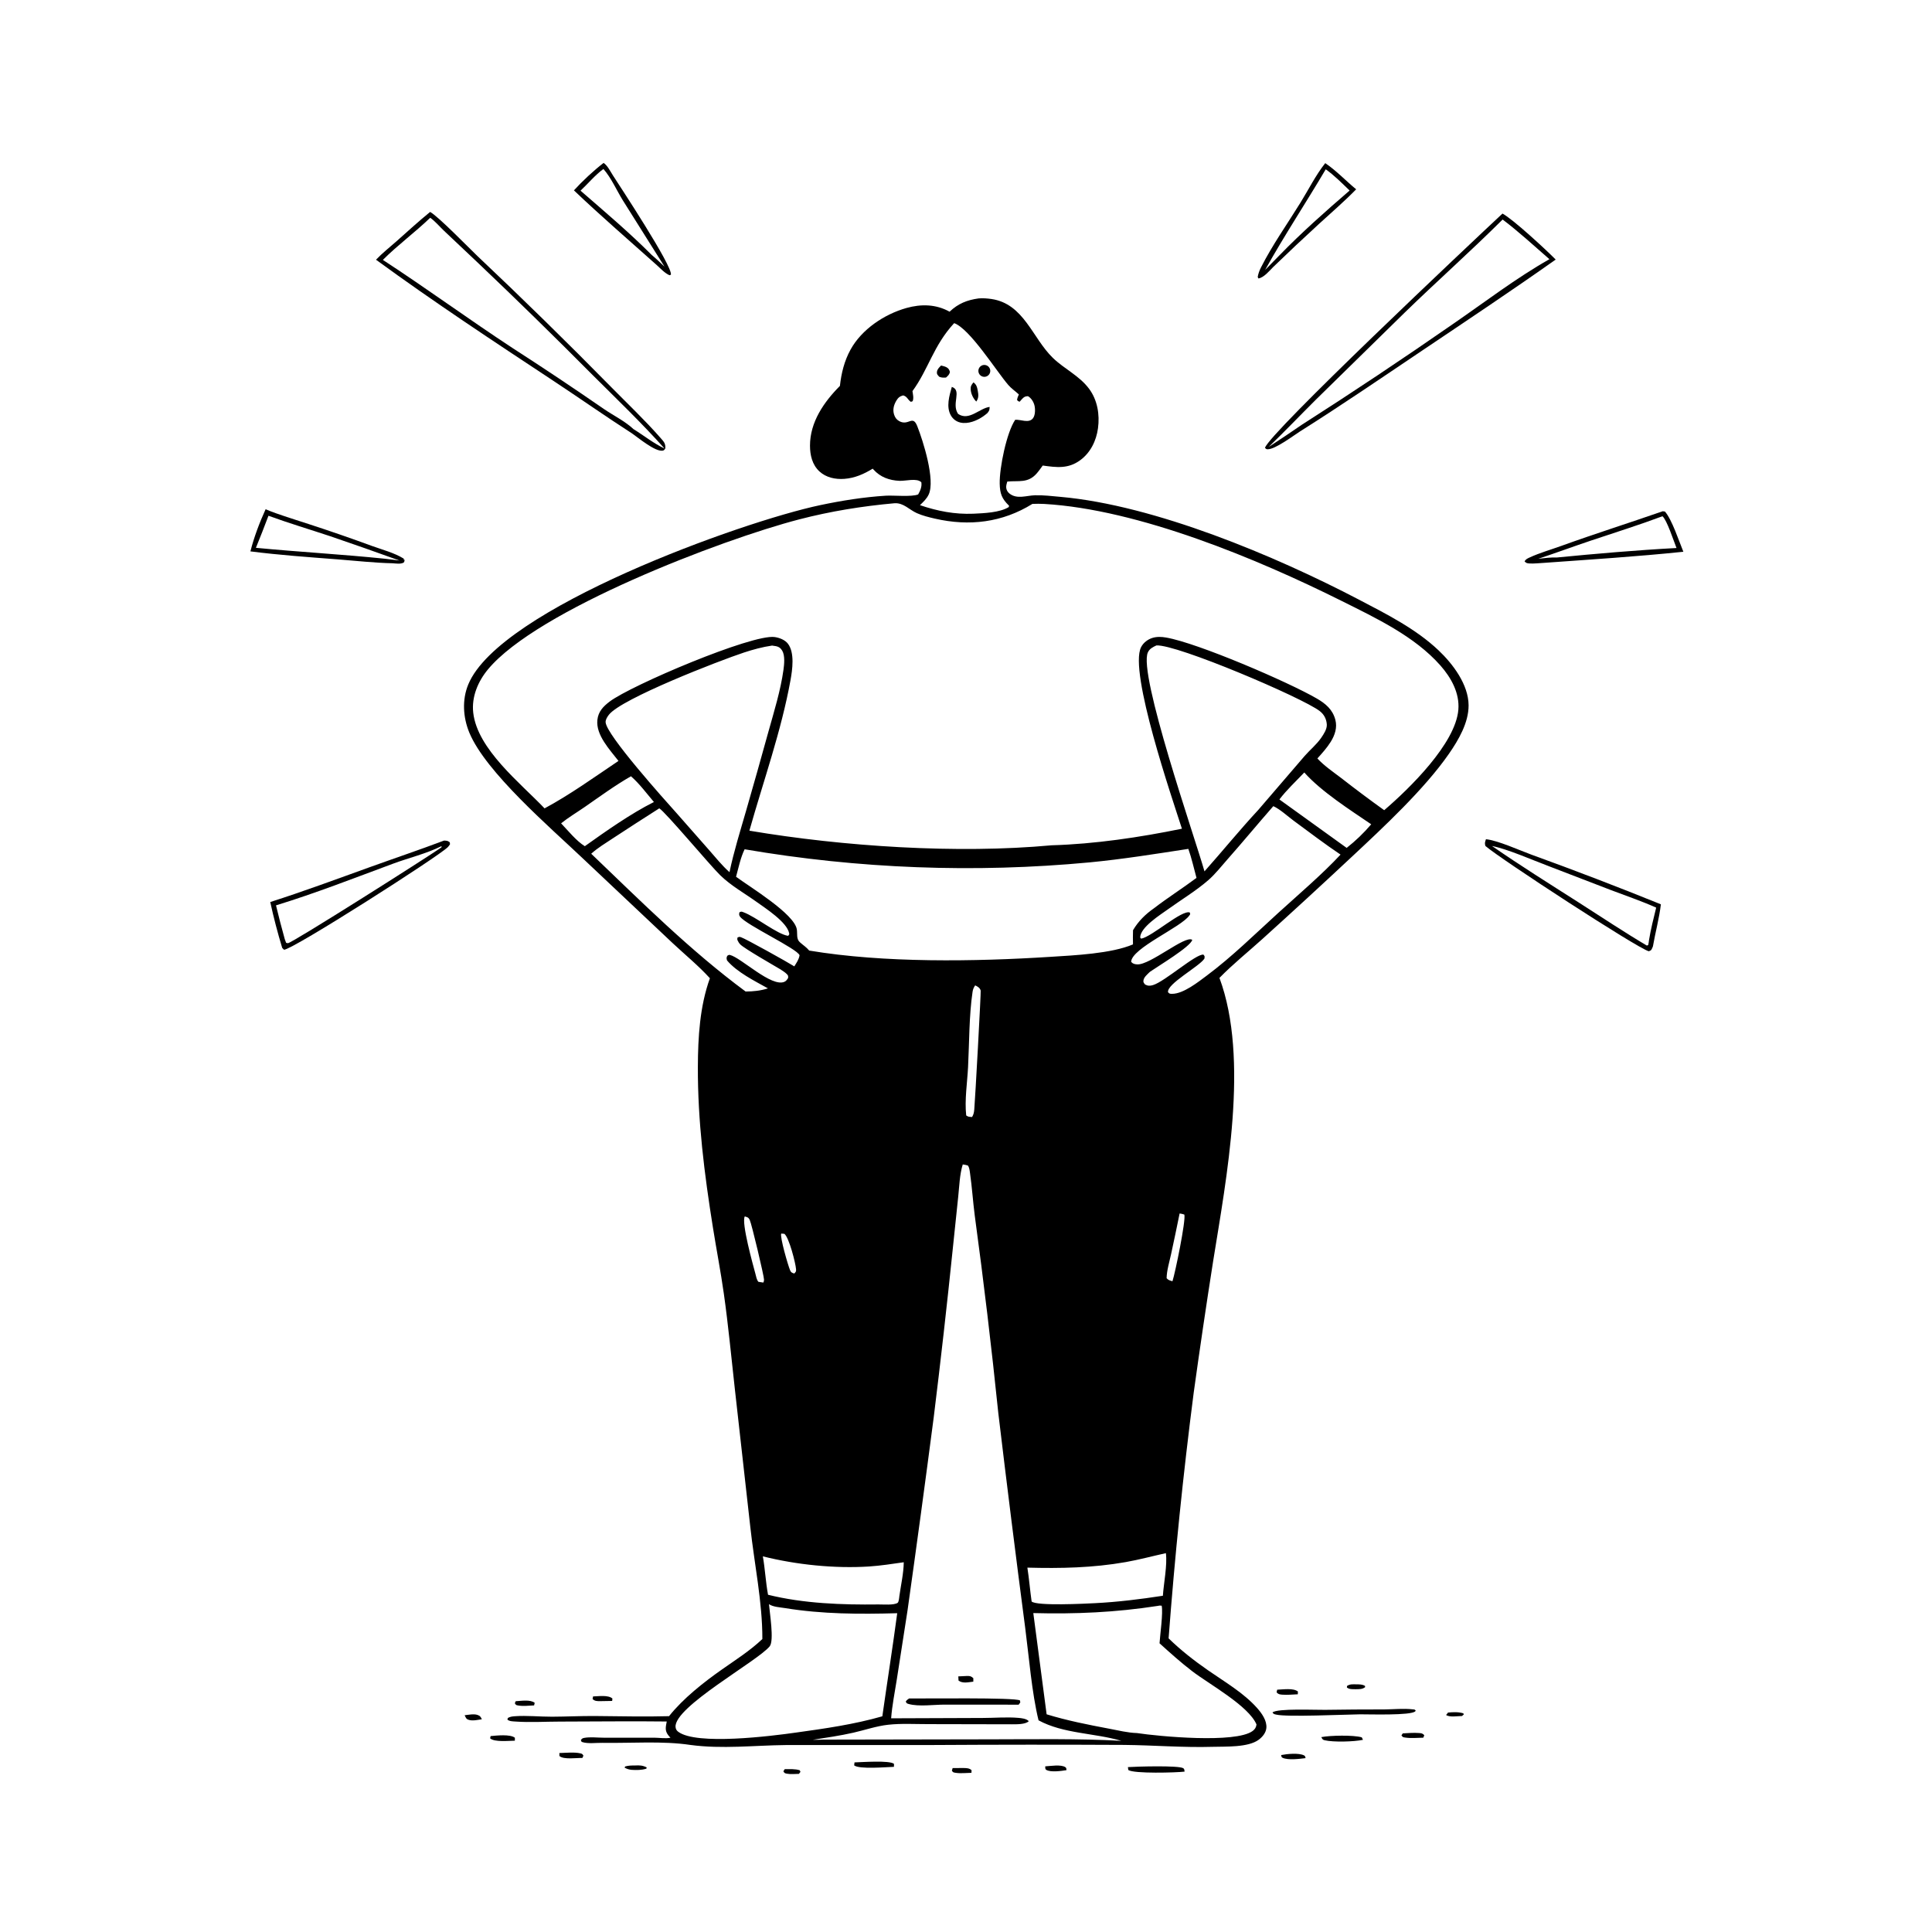 <?xml version="1.0" encoding="utf-8" ?>
<svg xmlns="http://www.w3.org/2000/svg" xmlns:xlink="http://www.w3.org/1999/xlink" width="1024" height="1024">
	<path d="M518.685 158.167C520.862 157.982 523.327 158.157 525.487 158.477C542.69 161.021 547.171 179.141 558.014 189.665C564.089 195.562 572.066 199.113 577.235 206.059C581.661 212.007 582.947 219.737 581.958 226.981C581.051 233.628 577.99 239.945 572.482 243.958C566.12 248.595 559.96 247.749 552.668 246.746C551.629 248.166 550.597 249.659 549.433 250.979C544.833 256.198 539.998 254.66 533.875 255.234C533.555 256.327 533.185 257.465 533.325 258.619C533.467 259.786 534.096 260.805 534.996 261.542C538.926 264.758 544.046 262.645 548.494 262.509C552.967 262.372 557.614 262.952 562.07 263.346C612.018 267.764 675.946 294.633 720.288 317.834C734.877 325.467 750.437 333.296 762.482 344.715C770.09 351.928 778.328 362.844 778.384 373.831C778.43 383.012 773.06 392.179 767.999 399.486C755.031 418.206 733.214 438.499 716.489 454.122Q692.972 476.123 669.074 497.708C661.54 504.527 653.404 511.038 646.334 518.309C662.271 561.199 650.012 624.581 642.961 668.623Q637.498 703.419 632.665 738.307Q624.297 803.157 619.382 868.359C625.782 874.605 632.812 880.093 640.145 885.196C648.986 891.35 659.15 897.229 666.319 905.32C668.779 908.096 671.581 911.993 671.192 915.911C670.941 918.442 669.136 920.605 667.167 922.075C661.539 926.278 649.591 925.647 642.801 925.85C627.102 926.319 611.427 924.99 595.723 924.838Q545.415 924.583 495.108 924.891L416.575 924.912C399.613 925.086 382.787 927.123 365.882 924.849C351.237 922.636 334.281 923.996 319.31 923.742C316.223 923.69 311.636 924.288 308.798 923.389C308.003 923.137 308.256 923.163 307.861 922.272C308.485 921.501 308.626 921.315 309.651 921.117C312.739 920.521 316.866 921.024 320.06 921.021L346.752 921.016C349.41 921.024 352.829 921.608 355.358 921.034C354.915 920.542 354.44 920.045 354.047 919.51C352.293 917.116 352.89 915.179 353.386 912.431C334.519 912.19 315.592 912.467 296.718 912.478C288.947 912.483 280.885 913.002 273.146 912.446C271.761 912.347 269.94 912.361 268.93 911.405L269.195 910.54C270.392 909.874 271.471 909.742 272.813 909.643C279.234 909.17 286.13 909.921 292.612 909.891C300.16 909.856 307.712 909.475 315.26 909.524C328.408 909.61 341.45 909.98 354.61 909.607C362.051 900.218 372.981 891.636 382.723 884.797C390.02 879.675 397.574 874.875 404.068 868.725C404.12 849.025 399.782 828.776 397.658 809.155L389.455 735.945C387.588 719.209 386.015 702.373 383.653 685.7C381.992 673.975 379.73 662.3 377.862 650.601C373.34 622.294 369.779 594.141 369.884 565.428C369.942 549.759 370.909 533.335 376.261 518.49C370.269 511.899 363.091 506.019 356.577 499.929L308.465 454.56C291.675 438.61 257.434 409.241 248.767 388.345C245.416 380.266 244.82 370.902 248.209 362.731C264.895 322.503 393.083 276.538 434.661 267.748C446.1 265.33 457.771 263.467 469.45 262.732C473.529 262.475 483.283 263.472 486.647 262.056C487.77 260.057 488.699 257.948 488.33 255.62C485.968 253.218 480.006 255.004 476.739 254.853C471.348 254.603 466.604 252.907 462.956 248.857L462.559 248.407C457.86 251.259 453.091 253.393 447.535 253.801C442.787 254.15 437.851 253.149 434.275 249.826C430.489 246.309 429.321 241.217 429.315 236.225C429.298 223.722 436.681 213.081 445.17 204.54C445.93 197.732 447.503 191.308 450.825 185.27C456.741 174.518 468.743 166.535 480.404 163.255C488.201 161.062 496.107 161.195 503.295 165.213C507.857 160.893 512.53 159.026 518.685 158.167ZM288.628 428.454C302.101 421.217 315.092 411.849 327.803 403.306C323.215 397.359 315.753 389.615 316.628 381.568C317.112 377.12 319.697 374.456 323.115 371.854C334.4 363.265 398.594 335.99 410.566 337.646C413.072 337.993 416.075 339.135 417.652 341.222C421.262 346 419.991 354.941 418.99 360.469C414.104 387.446 404.631 413.914 397.191 440.279C446.924 448.673 507.305 452.653 557.401 448.021C580.157 447.376 604.118 443.814 626.446 439.232C621.317 423.213 598.239 356.127 604.781 343.03C605.958 340.675 608.342 338.862 610.829 338.103C613.221 337.372 615.655 337.495 618.09 337.915C634.819 340.806 682.67 361.386 697.917 370.22C702.594 372.93 706.33 376.038 707.766 381.513C708.848 385.638 707.519 389.621 705.337 393.143C703.35 396.349 700.751 399.209 698.236 402.004C701.951 405.995 706.663 409.161 710.982 412.464Q722.147 421.172 733.655 429.421C747.062 417.922 771.44 394.12 772.955 376.208C773.702 367.364 769.14 359.178 763.47 352.748C749.774 337.22 729.267 327.574 711.019 318.468C666.314 296.159 603.445 269.987 553.44 267.097Q550.319 266.937 547.197 267.077C531.312 276.939 513.762 279.077 495.5 274.877C492.333 274.148 488.94 273.308 485.962 271.981C481.841 270.145 478.965 266.469 474.16 266.722C457.003 268.267 440.294 270.954 423.607 275.282C382.323 285.991 284.716 323.318 258.621 354.805C253.346 361.169 249.883 369.314 250.82 377.705C252.99 397.147 275.915 415.074 288.628 428.454ZM436.875 922.036L524.975 921.876C548.074 921.856 571.25 921.417 594.316 922.672C580.108 918.47 563.626 918.97 550.453 911.808C546.892 897.389 545.344 877.881 543.385 862.853Q535.923 805.948 529.124 748.959Q523.734 696.509 516.639 644.262C515.66 636.726 515.191 629.097 514.104 621.583C513.916 620.287 513.777 618.834 512.993 617.751C512.066 617.475 511.241 617.277 510.277 617.192C508.635 622.462 508.462 628.713 507.88 634.204L505.053 661.306Q500.435 706.303 494.894 751.195Q488.224 802.371 481.02 853.475L475.302 890.281C474.246 897.023 472.837 903.939 472.32 910.739L520.775 910.559C526.98 910.561 533.623 909.966 539.772 910.511C541.364 910.652 543.715 910.899 544.983 911.984C545.084 912.07 545.162 912.18 545.252 912.278C543.504 914.031 538.712 913.907 536.268 913.914L492.04 913.822C485.07 913.832 477.696 913.387 470.775 914.149C464.564 914.833 458.458 916.956 452.37 918.343C445.236 919.968 438.074 920.997 430.849 922.116C432.862 922.125 434.864 922.123 436.875 922.036ZM395.183 525.523C399.289 525.497 403.099 525.116 407.031 523.861C399.922 519.883 390.658 515.331 385.346 509.051C385.016 507.804 384.976 507.766 385.472 506.585C386.022 506.289 386.254 505.987 386.905 506.147C392.814 507.597 408.904 523.452 415.781 520.363C416.734 519.935 417.154 519.203 417.713 518.377C417.767 517.293 417.851 517.138 417.051 516.31C416.104 515.33 414.813 514.574 413.689 513.808C409.987 511.601 394.711 502.877 392.412 500.607C391.63 499.835 391.276 499.116 390.808 498.141L390.825 496.997C391.779 496.463 391.808 496.467 392.823 496.78C395.044 497.467 417.74 510.106 421.001 512.2C422.162 510.297 423.439 508.552 423.783 506.311C422.634 502.865 395.635 490.342 392.27 485.892C391.65 485.072 391.684 484.451 391.931 483.533C392.992 483.042 393.013 483.127 394.07 483.515C400.671 485.94 412.077 495.287 417.745 496.014C418.316 495.195 418.428 495.414 418.248 494.552C417.014 488.673 405.779 481.45 401.136 478.115C394.665 473.469 387.478 469.488 381.745 463.915C376.374 458.693 352.585 430.236 349.429 428.44Q337.148 436.246 324.982 444.229C321.098 446.815 316.808 449.355 313.355 452.497C339.748 477.758 365.761 503.77 395.183 525.523ZM544.529 830.876C545.467 836.83 545.925 842.855 546.781 848.823C549.524 851.305 575.286 849.968 580.316 849.715C592.447 849.103 604.355 847.63 616.351 845.78C616.797 839.078 618.759 829.629 617.949 823.207C610.827 824.763 603.801 826.68 596.617 827.945C579.239 831.007 562.118 831.346 544.529 830.876ZM515.226 592.037C516.056 590.642 516.245 589.584 516.39 587.974C516.841 582.963 519.986 525.859 519.782 525.049C519.406 523.562 518.141 522.875 516.862 522.265C516.067 523.442 515.683 524.32 515.472 525.735C513.618 538.164 513.745 552.818 513.094 565.548C512.671 573.831 511.211 582.972 512.106 591.206C513.238 592.046 513.842 591.933 515.226 592.037ZM678.11 423.728L713.756 449.402Q717.315 446.609 720.576 443.473Q723.837 440.337 726.768 436.891C715.536 429.243 700.325 419.569 691.304 409.431C686.921 414.056 681.95 418.663 678.11 423.728ZM358.788 431.187L375.757 450.465C379.26 454.438 382.685 458.758 386.645 462.273C388.941 451.332 392.305 440.613 395.398 429.878Q401.474 408.833 407.304 387.718C410.288 377.034 413.735 365.993 415.259 354.987C415.662 352.077 416.133 347.447 414.589 344.868C413.771 343.503 412.888 342.826 411.349 342.495Q410.293 342.278 409.22 342.167C404.095 342.911 399.141 344.265 394.227 345.885C381.317 350.141 329.54 370.198 322.762 378.792C321.926 379.852 320.909 381.41 320.99 382.809C321.383 389.594 352.555 424.227 358.788 431.187ZM414.063 653.817C413.328 655.768 417.655 670.607 418.716 673.143C419.166 674.219 419.441 674.478 420.559 674.864C420.713 674.918 420.879 674.925 421.038 674.956C421.822 674.046 422.014 673.956 421.921 672.693C421.687 669.503 418.254 655.982 415.751 653.957L414.063 653.817ZM404.326 824.9C405.513 831.645 405.824 838.549 407.076 845.254C425.966 849.934 446.282 850.62 465.655 850.391C468.215 850.36 473.691 850.872 475.738 849.56C476.399 849.136 476.583 846.813 476.678 845.998C477.49 840.132 478.938 833.912 479.013 828.029C472.925 828.878 466.789 829.874 460.652 830.267C442.436 831.436 422.071 829.356 404.326 824.9ZM390.123 464.699C397.244 470 421.106 484.357 422.344 492.644C422.69 494.965 422.018 497.638 423.87 499.341C425.594 500.928 427.363 501.952 428.901 503.82C468.587 510.461 516.68 509.691 556.896 507.138C569.471 506.34 589.032 505.448 600.505 500.546C600.48 498.039 600.415 495.527 600.528 493.021C603.374 488.213 607.109 484.554 611.691 481.354C618.998 475.725 626.791 470.818 634.166 465.297C632.775 460.227 631.601 454.867 629.85 449.923C612.449 452.598 595.022 455.4 577.491 457.082Q566.072 458.154 554.624 458.85Q543.176 459.546 531.712 459.865Q520.247 460.184 508.778 460.126Q497.309 460.067 485.849 459.632Q474.388 459.197 462.948 458.384Q451.507 457.572 440.1 456.384Q428.693 455.196 417.331 453.634Q405.969 452.071 394.664 450.136C392.505 454.54 391.43 459.965 390.123 464.699ZM710.514 452.956C702.019 447.234 693.908 441.067 685.667 434.993C682.444 432.618 678.45 428.885 674.881 427.278C666.673 436.64 658.761 446.235 650.501 455.566C647.298 459.184 644.114 463.289 640.471 466.464C633.931 472.166 626.233 476.764 619.204 481.834C615.023 484.849 604.252 491.53 604.323 496.97L604.887 497.51C610.8 496.328 626.401 482.099 630.623 483.636C630.846 484.746 630.985 484.334 630.406 485.184C626.145 491.439 599.735 502.544 599.532 509.805C600.418 510.823 601.371 511.053 602.711 511.143C609.54 511.606 628.35 495.426 631.914 498.148C631.161 501.704 613.479 512.279 609.5 515.073C608.16 516.403 606.046 518.005 606.013 520.063C606.001 520.827 606.494 521.221 606.915 521.814C608.397 522.603 609.549 522.586 611.118 522.117C617.387 520.241 633.918 505.429 637.845 505.971C638.711 507.036 638.48 506.845 638.363 508.101C635.528 512.363 618.395 521.455 619.083 525.892C619.822 526.73 620.043 526.74 621.203 526.749C627.164 526.799 635.125 520.444 639.661 517.058C652.883 507.19 665.104 495.15 677.291 484.052C687.98 474.318 700.864 463.355 710.514 452.956ZM297.397 436.38C301.032 440.207 305.5 445.766 309.966 448.5C321.144 440.545 334.37 431.202 346.591 425.084C342.724 420.542 338.905 415.345 334.428 411.437C325.931 416.299 317.936 422.17 309.889 427.744C305.778 430.592 301.279 433.251 297.397 436.38ZM666.908 429.279L691.485 400.681C694.324 397.425 697.819 394.619 700.267 391.049C701.599 389.106 703.4 386.416 703.234 383.952C703.04 381.071 701.773 378.658 699.498 376.89C690.375 369.801 623.474 341.299 612.896 342.1C611.022 342.992 609.355 343.776 608.416 345.736C603.051 356.94 633.364 444.003 638.403 461.84C647.958 451.084 657.137 439.811 666.908 429.279ZM625.217 643.168Q623.047 653.94 620.709 664.676C619.837 668.745 618.392 673.345 618.33 677.487C619.221 678.528 620.171 678.72 621.43 679.087C622.913 674.52 628.629 646.683 627.726 643.74C626.843 643.461 626.145 643.263 625.217 643.168ZM467.655 909.678C470.24 891.458 473.11 873.273 475.547 855.034C455.652 855.586 435.831 855.549 416.121 852.331C413.508 851.905 409.738 851.751 407.576 850.244C407.89 854.499 410.405 869.592 407.954 872.589C401.495 880.489 357.148 904.718 358.057 915.355C358.15 916.435 358.582 917.193 359.465 917.862C369.105 925.168 409.008 920.134 421.708 918.324C437.131 916.188 452.656 913.973 467.655 909.678ZM394.75 644.733C392.848 648.022 399.11 670.395 400.397 675.181C400.792 676.648 400.99 678.197 401.957 679.389L404.594 679.79C404.83 679.173 404.941 679.011 404.95 678.257C404.972 676.402 398.375 648.588 397.358 646.545C396.698 645.219 396.114 645.135 394.75 644.733ZM614.579 870.976C614.865 866.38 616.544 854.753 615.707 851.043C614.855 850.946 614.301 850.962 613.472 851.185C591.481 854.594 569.905 855.565 547.673 854.966L554.73 908.618C565.587 911.949 576.672 914.128 587.821 916.233C592.58 917.131 597.785 918.429 602.613 918.558C614.218 920.322 654.787 924.14 663.89 917.479C665.147 916.559 665.765 915.559 665.974 914.001C661.767 904.076 640.767 892.585 631.875 885.761C625.849 881.137 620.203 876.074 614.579 870.976ZM505.728 171.272C494.688 183.207 492.201 195.542 483.625 207.301C483.871 209.03 484.389 210.992 483.72 212.647L482.783 212.994C480.948 211.758 480.924 210.162 478.687 209.569C476.907 210.034 476.008 210.799 475.079 212.361C473.715 214.656 473.067 217.105 473.876 219.699C474.363 221.259 475.158 222.41 476.626 223.213C481.601 225.936 483.695 219.618 486.168 225.874C489.306 233.811 495.788 254.351 492.238 262.073C491.192 264.347 489.362 266.036 487.594 267.746C496.957 270.914 505.976 272.671 515.892 272.28C521.431 272.019 529.87 271.723 534.67 268.759L534.815 268.028C531.036 264.393 529.971 261.682 529.866 256.311C529.703 247.95 533.502 229.299 538.07 222.505C540.958 222.21 545.311 224.569 547.51 221.672C548.782 219.996 548.76 216.683 548.256 214.76C547.767 212.89 546.521 210.926 544.833 209.977C543.262 210.027 542.69 210.427 541.626 211.568C541.221 212.001 540.835 212.453 540.449 212.902C539.635 212.71 539.634 212.586 539.063 212.03C539.199 210.9 539.541 210.096 540.02 209.069C538.144 207.305 536.095 206.007 534.386 204.012C527.925 196.467 514.069 174.283 505.728 171.272Z"/>
	<path d="M481.867 900.211C488.674 900.361 538.128 899.598 540.607 901.271L540.781 902.339L539.908 903.514L500.615 903.484C495.051 903.486 486.909 904.644 481.672 903.161C480.628 902.865 480.553 902.849 480.067 901.854C480.648 901.017 481.036 900.763 481.867 900.211Z"/>
	<path d="M507.923 888.519C509.47 888.499 511.014 888.333 512.562 888.298C514.084 888.263 514.8 888.434 515.888 889.487L515.876 891.313C513.294 891.587 510.219 892.417 508.04 890.731L507.923 888.519Z"/>
	<path d="M504.484 205.062C510.058 206.918 504.114 214.022 507.809 219.37C513.584 223.338 519.248 216.289 524.524 215.676C524.44 217.455 524.423 217.561 523.325 218.958C522.617 219.551 521.899 220.135 521.139 220.661C517.807 222.966 513.085 224.91 508.973 223.95C506.835 223.45 505.064 222.094 503.981 220.188C501.384 215.618 503.165 209.759 504.484 205.062Z"/>
	<path d="M498.799 193.733C499.733 193.974 500.838 194.206 501.684 194.668C502.812 195.283 503.152 196.005 503.487 197.173C503.155 198.605 502.441 199.169 501.401 200.108C500.008 200.176 499.154 200.239 497.834 199.695C497.005 198.8 496.445 198.42 496.603 197.077C496.77 195.653 497.852 194.68 498.799 193.733Z"/>
	<path d="M520.3 193.766Q520.437 193.697 520.58 193.642Q520.724 193.587 520.871 193.546Q521.019 193.506 521.17 193.479Q521.322 193.453 521.475 193.442Q521.628 193.43 521.781 193.434Q521.934 193.437 522.087 193.456Q522.239 193.474 522.389 193.507Q522.539 193.541 522.684 193.588Q522.83 193.636 522.971 193.697Q523.111 193.759 523.245 193.834Q523.379 193.909 523.505 193.996Q523.631 194.084 523.748 194.183Q523.865 194.283 523.971 194.393Q524.078 194.503 524.173 194.624Q524.268 194.744 524.352 194.873Q524.435 195.002 524.505 195.138Q524.575 195.274 524.632 195.417Q524.689 195.559 524.731 195.707Q524.774 195.854 524.802 196.005Q524.83 196.156 524.843 196.308Q524.856 196.461 524.854 196.615Q524.853 196.768 524.836 196.92Q524.819 197.073 524.788 197.223Q524.756 197.373 524.711 197.52Q524.665 197.666 524.605 197.807Q524.545 197.948 524.472 198.083Q524.398 198.218 524.312 198.345Q524.226 198.472 524.128 198.59Q524.03 198.707 523.921 198.815Q523.812 198.923 523.693 199.02Q523.574 199.117 523.446 199.201Q523.318 199.286 523.183 199.358Q522.999 199.455 522.805 199.528Q522.61 199.6 522.407 199.646Q522.205 199.692 521.998 199.712Q521.791 199.731 521.583 199.722Q521.376 199.714 521.171 199.679Q520.966 199.643 520.768 199.581Q520.57 199.519 520.382 199.431Q520.193 199.344 520.018 199.232Q519.843 199.12 519.684 198.987Q519.525 198.853 519.385 198.7Q519.245 198.546 519.126 198.376Q519.008 198.205 518.912 198.02Q518.817 197.836 518.747 197.64Q518.677 197.445 518.633 197.242Q518.59 197.039 518.573 196.832Q518.556 196.624 518.567 196.417Q518.578 196.21 518.616 196.005Q518.653 195.801 518.718 195.604Q518.782 195.406 518.872 195.219Q518.962 195.031 519.076 194.858Q519.189 194.684 519.325 194.526Q519.46 194.369 519.615 194.231Q519.77 194.092 519.942 193.976Q520.114 193.859 520.3 193.766Z"/>
	<path d="M515.961 202.659C517.517 203.849 517.854 204.98 518.207 206.925C518.63 209.258 518.819 210.874 517.454 212.831C515.83 211.244 514.652 208.778 514.493 206.495C514.368 204.708 514.852 204.024 515.961 202.659Z"/>
	<path d="M227.979 112.325C232.377 114.783 248.224 131.082 253.041 135.693Q288.963 169.61 323.612 204.825C332.448 213.824 341.815 222.666 350.12 232.141C351.823 234.084 352.822 235.041 352.636 237.679C352.203 238.241 352.077 238.688 351.332 238.839C347.382 239.637 338.335 232.042 335.025 229.75C320.933 220.684 307.255 211.058 293.278 201.829C261.67 180.956 229.879 160.014 199.291 137.659C202.577 134.184 206.54 131.078 210.126 127.899C216.028 122.668 221.861 117.303 227.979 112.325ZM202.928 137.753C226.188 152.915 248.582 169.343 271.805 184.559Q296.218 200.29 320.111 216.801C325.035 220.164 331.514 223.395 335.743 227.434C341.242 230.818 346.371 234.986 352.218 237.732C340.169 224.222 326.868 211.507 314.052 198.717Q284.177 168.631 253.442 139.425L235.257 122.241C233.036 120.143 230.499 117.1 228.007 115.429C219.958 123.188 210.8 129.877 202.928 137.753Z"/>
	<path d="M796.346 113.199C801.88 116.148 819.461 132.384 824.548 137.578C801.234 154.049 777.407 169.924 753.714 185.849C732.197 200.312 710.837 214.925 688.897 228.75C685.24 231.106 675.864 238.156 671.931 238.117C671.027 238.108 671.081 237.93 670.466 237.365C672.759 229.471 778.652 129.719 796.346 113.199ZM672.426 236.893Q681.234 231.17 689.879 225.203Q730.509 199.233 770.112 171.722C786.894 160.182 803.501 147.411 821.229 137.382C813.084 130.308 805.024 122.853 796.422 116.352C779.55 133.137 761.728 148.955 744.663 165.542L697.608 211.666C689.184 220.038 680.971 228.649 672.426 236.893Z"/>
	<path d="M235.358 445.517C236.873 445.613 237.2 445.53 238.388 446.433L238.516 447.458C238.155 448.032 237.828 448.531 237.342 449.011C232.085 454.211 155.206 503.292 150.537 503.391L149.568 502.403C147.162 494.447 145.005 486.214 143.24 478.096C161.04 472.403 178.488 465.924 196.064 459.588C209.151 454.869 222.343 450.437 235.358 445.517ZM146.289 479.86Q148.446 488.885 150.948 497.821L151.648 499.714C151.983 499.774 152.314 499.926 152.654 499.894C155.066 499.666 225.747 454.852 233.927 449.159L234.103 448.682L233.877 448.532C225.872 452.5 216.754 454.648 208.361 457.756C187.779 465.378 167.285 473.426 146.289 479.86Z"/>
	<path d="M787.582 444.805C793.781 445.413 805.276 450.631 811.578 452.946Q846.188 465.48 880.302 479.305C879.41 486.795 877.365 494.183 876.076 501.625C875.962 501.897 875.859 502.173 875.735 502.441C875.149 503.712 875.134 503.739 873.857 504.181C867.579 502.412 795.552 455.487 787.304 448.392C786.805 446.788 787.104 446.375 787.582 444.805ZM873.989 498.377C874.963 492.524 876.377 486.814 877.807 481.06C870.028 477.561 861.838 474.814 853.866 471.775L820.425 458.913C812.035 455.776 799.051 450.008 790.781 448.394C805.821 458.804 821.424 468.544 836.842 478.389C848.783 486.013 860.66 493.959 872.849 501.163L873.57 500.908C873.736 500.067 873.947 499.234 873.989 498.377Z"/>
	<path d="M140.771 269.928C148.137 272.968 155.938 275.22 163.504 277.728Q180.406 283.219 197.088 289.345C202.573 291.332 209.027 293.005 213.968 296.073L214.187 297.114L214.229 296.314C214.562 297.427 214.446 297.223 213.984 298.186C212.202 299.086 210.058 298.671 208.123 298.544C198.459 298.342 188.653 297.219 179.008 296.478C163.598 295.292 148.057 294.201 132.724 292.243C134.615 284.766 137.57 276.943 140.771 269.928ZM204.122 296.151L211.704 297.082Q193.429 290.487 175.042 284.211C164.123 280.588 153.113 277.299 142.296 273.365Q139.082 281.903 135.639 290.352C158.431 292.545 181.346 293.804 204.122 296.151Z"/>
	<path d="M881.255 270.976L882.432 271.117C886.13 275.241 889.999 287.088 892.216 292.442C867.648 295.001 842.771 296.563 818.126 298.344C815.717 298.452 813.146 298.793 810.75 298.655C809.517 298.584 808.864 298.486 808.044 297.518C808.746 296.406 809.43 296.077 810.636 295.516C815.965 293.041 822.007 291.335 827.557 289.325C845.327 282.891 863.402 277.202 881.255 270.976ZM825.089 295.491C846.165 293.448 867.433 291.594 888.577 290.457C887.251 287.158 883.469 275.497 881.135 273.621C868.632 278.298 855.922 282.267 843.271 286.511C833.926 289.647 824.665 293.068 815.314 296.169C818.572 295.807 821.806 295.375 825.089 295.491Z"/>
	<path d="M702.402 86.464C708.19 90.355 713.363 95.877 718.791 100.342C712.57 106.712 705.725 112.611 699.155 118.624Q686.838 129.898 674.838 141.508C672.887 143.47 669.829 147.186 666.984 147.587L666.612 146.769C666.943 144.959 667.504 143.416 668.334 141.776C674.341 129.895 682.281 118.73 689.273 107.408C693.546 100.488 697.352 92.849 702.402 86.464ZM670.56 143.046L678.138 135.319C689.8 123.301 702.642 111.923 715.326 100.988C711.28 97.097 707.249 92.992 702.669 89.729C692.118 107.615 680.664 124.886 670.56 143.046Z"/>
	<path d="M319.918 86.338C321.988 87.726 323.534 90.878 324.88 92.987C328.434 98.554 356.589 141.115 355.591 145.608L354.846 145.883C352.298 144.742 350.212 142.428 348.158 140.565C333.467 127.411 318.46 114.511 304.194 100.898C308.746 95.9 314.587 90.466 319.918 86.338ZM307.695 101.057C320.47 112.175 333.496 123.167 345.458 135.17C347.796 137.112 349.981 139.227 352.192 141.31L330.106 106.178C326.85 100.907 323.886 94.132 319.826 89.567C315.377 92.791 311.716 97.308 307.695 101.057Z"/>
	<path d="M702.281 906.254Q718.009 906.02 733.738 906.031C738.648 905.993 743.899 905.418 748.759 905.989C749.701 906.099 749.773 905.939 750.359 906.688C750.283 906.798 750.222 906.92 750.132 907.019C748.018 909.345 725.324 908.595 720.875 908.624C712.716 908.746 682.052 910.134 676.455 908.786C675.407 908.534 675.049 908.564 674.444 907.627C677.066 905.383 697.5 906.354 702.281 906.254Z"/>
	<path d="M597.818 936.606C602.199 936.305 624.781 935.626 627.187 937.206C627.818 937.62 627.727 938.311 627.857 938.993C623.482 939.537 600.941 940.171 598.028 938.139L597.818 936.606Z"/>
	<path d="M452.909 934.104C456.872 934.003 471.309 932.908 473.828 934.863L473.81 936.454C469.798 936.583 455.435 937.855 452.725 935.688L452.909 934.104Z"/>
	<path d="M700.306 920.714C704.907 919.801 717.339 919.526 721.762 920.828L722.408 922.137C717.729 923.173 706.627 923.452 702.07 922.363C700.863 922.075 700.95 921.703 700.306 920.714Z"/>
	<path d="M260.039 920.157C263.088 919.887 270.446 919.04 272.901 921.05L272.883 922.6C269.657 922.615 262.111 923.48 259.766 921.349L260.039 920.157Z"/>
	<path d="M296.471 929.14C299.868 929.078 304.304 928.55 307.61 929.31C308.653 929.55 308.707 929.697 309.225 930.559L308.663 931.753C305.731 931.645 298.757 932.767 296.514 930.72L296.471 929.14Z"/>
	<path d="M676.933 895.572C680.057 895.465 685.471 894.596 687.916 896.527L687.864 898.007C685.203 898.116 682.323 898.417 679.679 898.212C678.348 898.109 677.542 898.017 676.621 897L676.933 895.572Z"/>
	<path d="M743.513 918.723C746.303 918.586 749.255 918.321 752.04 918.539C753.349 918.641 754.036 918.683 754.906 919.727L754.372 921.013C751.31 921.054 747.749 921.422 744.745 920.934C743.56 920.742 743.529 920.791 742.795 919.779L743.513 918.723Z"/>
	<path d="M679.024 930.216C682.13 929.608 688.277 928.979 691.143 930.379C691.859 930.728 691.774 931.146 691.989 931.843C688.81 932.242 682.794 933.004 679.855 931.689C679.104 931.352 679.224 930.937 679.024 930.216Z"/>
	<path d="M553.991 936.202C556.638 936.057 562.408 935.08 564.687 936.655C565.282 937.067 565.16 937.562 565.258 938.214C562.653 938.642 556.732 939.483 554.507 938.035C553.858 937.612 554.051 936.902 553.991 936.202Z"/>
	<path d="M336.604 935.737C338.987 935.621 340.618 935.659 342.784 936.78L342.565 937.433C341.222 937.851 340.114 938.006 338.709 938.1C335.985 938.157 333.43 938.334 331.011 936.852L331.4 936.242C333.17 935.75 334.774 935.741 336.604 935.737Z"/>
	<path d="M504.916 937.114Q507.734 937.062 510.552 937.085C512.073 937.108 513.825 937.095 514.944 938.262L514.885 939.63C512.211 939.658 509.071 940.052 506.479 939.62C505.347 939.431 505.217 939.489 504.517 938.532L504.916 937.114Z"/>
	<path d="M314.342 899.143C317.225 899.078 322.37 898.259 324.592 900.256L324.456 901.533Q321.233 901.621 318.008 901.644C316.432 901.641 315.212 901.647 314.078 900.501L314.342 899.143Z"/>
	<path d="M273.324 901.672C276.263 901.535 281.026 900.671 283.405 902.534L283.078 903.906C280.452 904.015 277.15 904.41 274.588 903.931C273.475 903.723 273.513 903.755 272.873 902.755L273.324 901.672Z"/>
	<path d="M718.913 892.731C720.601 892.764 721.958 892.696 723.477 893.556L723.536 894.243C721.97 895.403 720.509 895.275 718.619 895.322C716.945 895.282 715.293 895.476 713.891 894.428L713.948 893.601C715.521 892.52 717.065 892.721 718.913 892.731Z"/>
	<path d="M246.273 909.109C248.283 908.885 251.101 908.289 253.042 908.933C254.535 909.428 254.71 909.947 255.402 911.24C253.376 911.532 250.697 912.18 248.7 911.627C247.025 911.164 246.993 910.573 246.273 909.109Z"/>
	<path d="M415.938 937.671C418.538 937.711 421.383 937.492 423.878 938.273L424.257 939.14L423.429 940.19C421.381 940.22 418.98 940.47 416.977 940.076C415.862 939.857 415.757 939.725 415.204 938.821L415.938 937.671Z"/>
	<path d="M767.502 907.685C770.12 907.444 773.048 907.304 775.573 908.095L775.868 908.662L774.902 909.52C772.529 909.529 768.391 910.315 766.464 908.982L767.502 907.685Z"/>
</svg>
